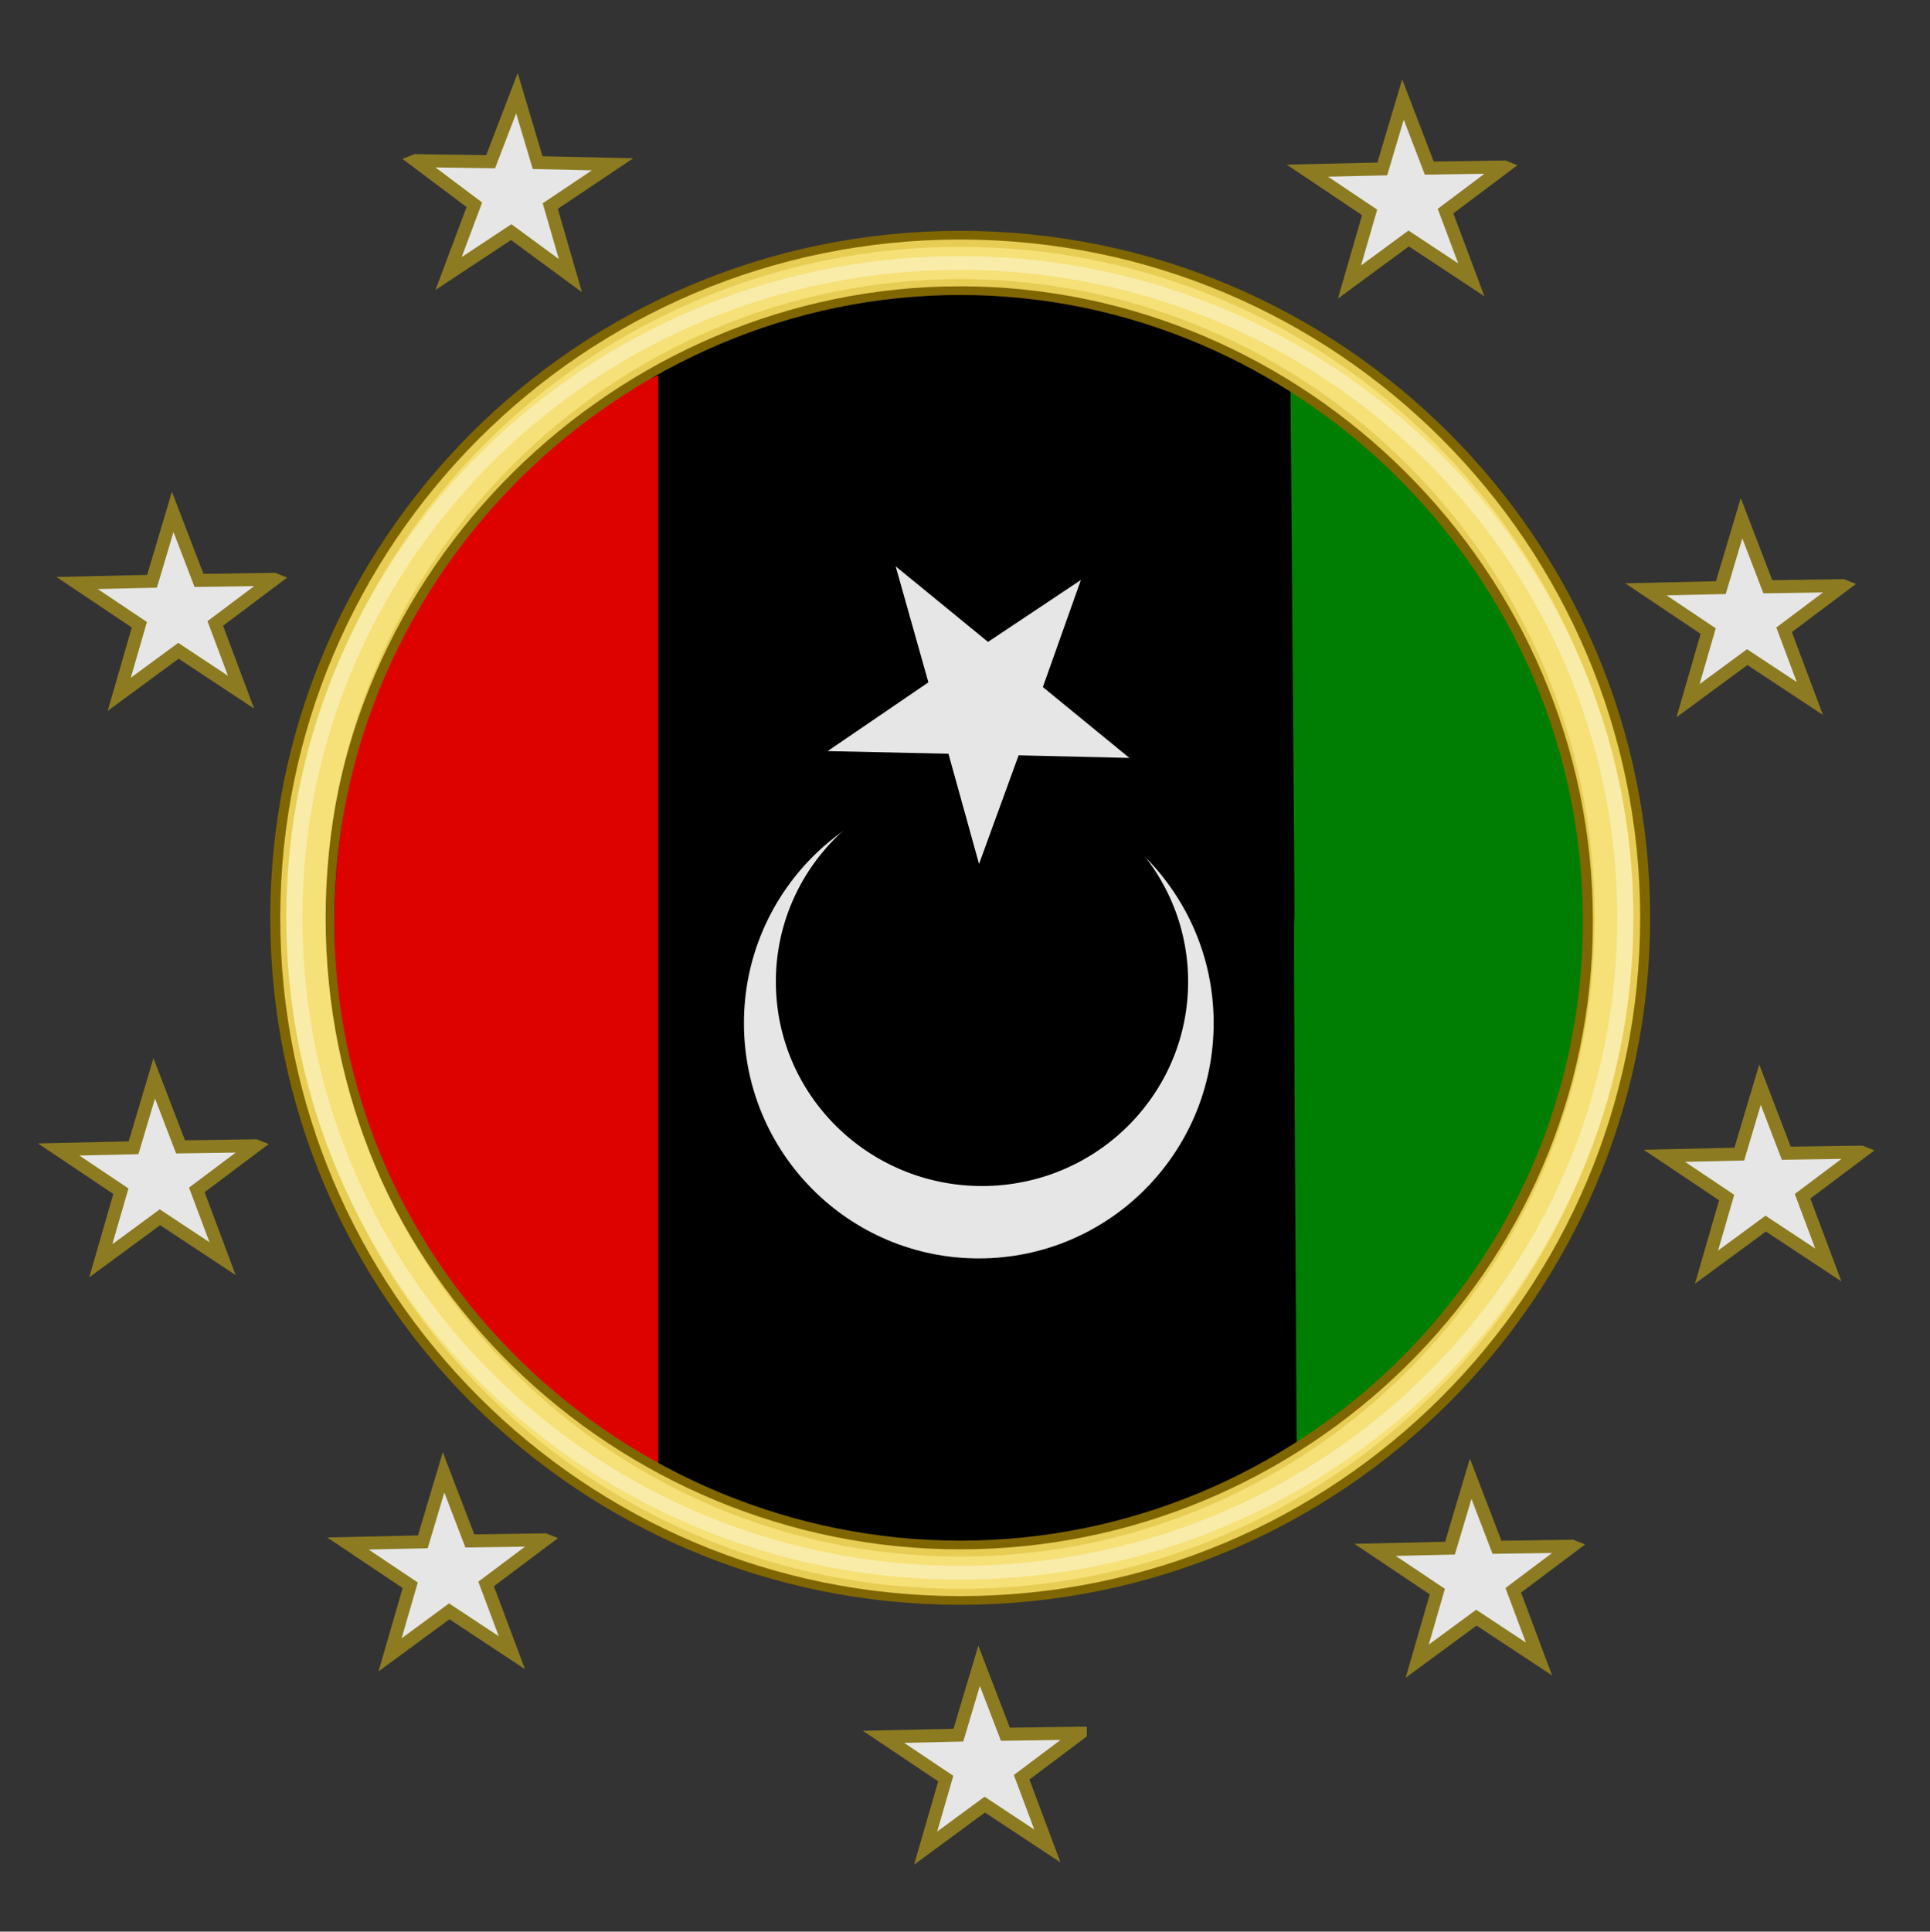 <?xml version="1.0" encoding="UTF-8" standalone="no"?>
<svg
   xmlns:dc="http://purl.org/dc/elements/1.1/"
   xmlns:cc="http://creativecommons.org/ns#"
   xmlns:rdf="http://www.w3.org/1999/02/22-rdf-syntax-ns#"
   xmlns:svg="http://www.w3.org/2000/svg"
   xmlns="http://www.w3.org/2000/svg"
   xmlns:xlink="http://www.w3.org/1999/xlink"
   xmlns:sodipodi="http://sodipodi.sourceforge.net/DTD/sodipodi-0.dtd"
   xmlns:inkscape="http://www.inkscape.org/namespaces/inkscape"
   version="1.1" width="2419.942" height="2421.401"
   inkscape:version="0.48.0 r9654"
   sodipodi:docname="Proposed_Coat_of_arms_of_Libyan_Opposition.svg">
  <rect width="100%" height="100%" fill="#333333" stroke="none"/>
  <g
     id="g8585"
     transform="matrix(11.668,0,0,11.668,307.418,175.887)">
    <g
       transform="translate(-440.223,-596.2)"
       inkscape:label="Supporters"
       id="layer7">
      <g
         transform="translate(-1.1969265e-6,0)"
         style="stroke-width:0.5;stroke-miterlimit:4;stroke-dasharray:none"
         id="g8268">
        <g
           id="g9509">
          <path
             sodipodi:nodetypes="cssscccc"
             inkscape:connector-curvature="0"
             style="fill:#007e03;fill-opacity:1;stroke:#554400;stroke-width:0.536;stroke-miterlimit:4;stroke-opacity:1;stroke-dasharray:none;display:inline"
             d="m 500.908,746.315 c -30.341,-7.329 -51.415,-34.808 -51.415,-67.401 0,-38.208 30.972,-69.181 69.181,-69.181 38.208,0 69.181,30.972 69.181,69.181 0,33.619 -23.979,61.635 -55.766,67.881 0.246,-3.23 -10.702,0.409 -10.994,1.589 l -5.536,0.574 c -7.658,-1.514 -6.58,-2.193 -14.65,-2.643 z"
             id="path8105" />
          <path
             sodipodi:nodetypes="csscccccc"
             inkscape:connector-curvature="0"
             style="fill:#000000;fill-opacity:1;stroke:none;display:inline"
             d="m 501.173,745.969 c -30.341,-7.329 -51.415,-34.808 -51.415,-67.401 0,-38.208 30.972,-69.181 69.181,-69.181 12.482,0 24.191,3.305 34.301,9.088 0.964,119.458 -0.06,0.491 0.708,119.774 -6.58,3.868 -13.856,6.679 -21.595,8.199 0.246,-3.23 -10.702,0.409 -10.994,1.589 l -5.536,0.574 c -7.658,-1.514 -6.58,-2.193 -14.65,-2.643 z"
             id="path8105-8" />
          <g
             transform="matrix(0,-0.137,-0.273,0,588.084,747.592)"
             id="g11001-9-8"
             style="stroke-width:0.5;stroke-miterlimit:4;stroke-dasharray:none;display:inline">
            <path
               inkscape:connector-curvature="0"
               id="path670-8-8"
               d="m 613.59,232.599 c 0,0 0,0 0,0"
               style="font-size:12px;fill:none;stroke:#000000;stroke-width:0.356pt" />
            <path
               sodipodi:nodetypes="ccc"
               inkscape:connector-curvature="0"
               id="rect2145-5-2"
               d="m 66.944,375 869.916,0 C 826.516,512.504 307.74,573.576 66.944,375 z"
               style="fill:#dd0200;fill-opacity:1;fill-rule:nonzero;stroke:none" />
          </g>
          <g
             id="g4926"
             style="stroke-width:0.5;stroke-miterlimit:4;stroke-dasharray:none;display:inline"
             transform="matrix(0.179,0,0,0.179,699.589,643.88)">
            <path
               sodipodi:nodetypes="csscccsssccccccccccscc"
               style="font-size:medium;font-style:normal;font-variant:normal;font-weight:normal;font-stretch:normal;text-indent:0;text-align:start;text-decoration:none;line-height:normal;letter-spacing:normal;word-spacing:normal;text-transform:none;direction:ltr;block-progression:tb;writing-mode:lr-tb;text-anchor:start;color:#000000;fill:#f6e078;fill-opacity:1;stroke:none;stroke-width:3;marker:none;visibility:visible;display:inline;overflow:visible;enable-background:accumulate;font-family:Sans;-inkscape-font-specification:Sans"
               d="m -1012.688,-193.469 c -215.139,0 -389.562,174.423 -389.562,389.562 0,161.189 100.761,301.775 241.022,361.517 16.038,6.831 36.093,15.605 53.072,20.233 0,0 3.543,-3.505 3.562,-3.5 0.307,-0.289 -2.197,-5.234 -1.781,-6.781 -172.456,-48.577 -291.219,-195.051 -291.219,-371.469 0,-212.599 172.308,-384.875 384.906,-384.875 212.598,0 384.906,172.276 384.906,384.875 0,199.829 -152.217,364.021 -347.031,383.031 -0.043,0.004 -0.082,0.027 -0.125,0.031 -0.031,0.004 -0.062,-0.004 -0.094,0 -50.614,4.322 -78.884,5.438 -131.115,-12.081 -7.912,-2.654 -4.973,2.07 -7.578,2.975 -22.978,9.023 56.649,15.233 88.07,17.72 27.203,-1.218 40.036,-2.751 51.091,-3.926 0.042,-5.3e-4 0.083,-5.3e-4 0.125,0 0.042,-0.011 0.083,-0.021 0.125,-0.031 0.083,-0.008 0.167,0.008 0.25,0 197.036,-19.384 350.969,-185.607 350.969,-387.719 -5e-5,-215.139 -174.455,-389.562 -389.594,-389.562 z"
               id="path4320"
               inkscape:connector-curvature="0" />
          </g>
          <g
             style="stroke:none;display:inline"
             id="g11001"
             transform="matrix(0,-1.491,4.943,0,-1205.95,1652.687)">
            <path
               style="font-size:12px;fill:none;stroke:none"
               d="m 666.16,347.604 c 0,0 0,0 0,0"
               id="path670"
               inkscape:connector-curvature="0" />
            <path
               sodipodi:type="arc"
               style="fill:#ffffff;fill-opacity:1;fill-rule:evenodd;stroke:none"
               id="path614"
               d="m 178.373,445.636 c 0,100.686 -81.622,182.308 -182.308,182.308 -100.686,0 -182.308,-81.622 -182.308,-182.308 0,-100.686 81.622,-182.308 182.308,-182.308 100.686,0 182.308,81.622 182.308,182.308 z"
               sodipodi:cx="-3.9347081"
               sodipodi:cy="445.6362"
               sodipodi:rx="182.30783"
               sodipodi:ry="182.30783"
               transform="matrix(0.093,0,0,0.028,646.577,336.724)" />
            <path
               sodipodi:type="arc"
               style="fill:#000000;fill-opacity:1;fill-rule:evenodd;stroke:none"
               id="path615"
               d="m -15.739,157.091 c 0,44.186 -35.82,80.006 -80.006,80.006 -44.186,0 -80.006,-35.82 -80.006,-80.006 0,-44.186 35.82,-80.006 80.006,-80.006 44.186,0 80.006,35.82 80.006,80.006 z"
               sodipodi:cx="-95.744408"
               sodipodi:cy="157.0914"
               sodipodi:rx="80.005592"
               sodipodi:ry="80.005608"
               transform="matrix(0.184,0,0,0.056,666.811,340.474)"
               sodipodi:fill-cmyk="(0 0.9 0.8 0.05)" />
            <path
               style="font-size:12px;fill:#ffffff;fill-rule:evenodd;stroke:none"
               d="m 665.811,345.916 -0.189,2.626 -7.943,0.665 7.829,0.86 -0.189,2.408 5.106,-1.881 7.716,0.826 -4.463,-2.018 5.446,-2.007 -8.359,0.711 -4.955,-2.19 z"
               id="path563-0"
               inkscape:connector-curvature="0" />
          </g>
          <path
             sodipodi:nodetypes="ccccccccccc"
             id="path3331-5"
             style="fill:#e6e6e6;fill-opacity:1;stroke:#8c7b21;stroke-width:1.396;stroke-miterlimit:4;stroke-opacity:1;stroke-dasharray:none;display:inline"
             d="m 529.972,767.33 -8.057,0.117 -2.825,-7.361 -2.223,7.456 -8.049,0.182 6.689,4.483 -2.162,7.473 6.357,-4.673 6.727,4.444 -2.767,-7.382 6.31,-4.737 z"
             inkscape:connector-curvature="0" />
          <g
             transform="matrix(-1.323,0,0,1.323,1537.654,-257.414)"
             style="stroke-width:0.5;stroke-miterlimit:4;stroke-dasharray:none"
             id="g8952-1">
            <path
               sodipodi:nodetypes="ccccccccccc"
               id="path3331-5-5-0-9"
               style="fill:#e6e6e6;fill-opacity:1;stroke:#8c7b21;stroke-width:1.056;stroke-miterlimit:4;stroke-opacity:1;stroke-dasharray:none;display:inline"
               d="m 805.161,758.862 6.092,0.088 2.136,-5.566 1.681,5.638 6.086,0.138 -5.058,3.39 1.635,5.651 -4.807,-3.534 -5.087,3.36 2.092,-5.582 -4.771,-3.582 z"
               inkscape:connector-curvature="0" />
            <path
               sodipodi:nodetypes="ccccccccccc"
               id="path3331-5-3-2-8"
               style="fill:#e6e6e6;fill-opacity:1;stroke:#8c7b21;stroke-width:1.056;stroke-miterlimit:4;stroke-opacity:1;stroke-dasharray:none;display:inline"
               d="m 828.661,726.862 6.092,0.088 2.136,-5.566 1.681,5.638 6.086,0.138 -5.058,3.39 1.635,5.651 -4.807,-3.534 -5.087,3.36 2.092,-5.582 -4.771,-3.582 z"
               inkscape:connector-curvature="0" />
            <path
               sodipodi:nodetypes="ccccccccccc"
               id="path3331-5-7-3-0"
               style="fill:#e6e6e6;fill-opacity:1;stroke:#8c7b21;stroke-width:1.056;stroke-miterlimit:4;stroke-opacity:1;stroke-dasharray:none;display:inline"
               d="m 827.161,680.862 6.092,0.088 2.136,-5.566 1.681,5.638 6.086,0.138 -5.058,3.39 1.635,5.651 -4.807,-3.534 -5.087,3.36 2.092,-5.582 -4.771,-3.582 z"
               inkscape:connector-curvature="0" />
            <path
               sodipodi:nodetypes="ccccccccccc"
               id="path3331-5-0-7-4"
               style="fill:#e6e6e6;fill-opacity:1;stroke:#8c7b21;stroke-width:1.056;stroke-miterlimit:4;stroke-opacity:1;stroke-dasharray:none;display:inline"
               d="m 815.657,646.862 -6.092,0.088 -2.136,-5.566 -1.681,5.638 -6.086,0.138 5.058,3.39 -1.635,5.651 4.807,-3.534 5.087,3.36 -2.092,-5.582 4.771,-3.582 z"
               inkscape:connector-curvature="0" />
          </g>
          <g
             transform="matrix(1.323,0,0,1.323,-503.588,-256.733)"
             style="stroke-width:1.25;stroke-miterlimit:4;stroke-dasharray:none"
             id="g8952-1-3">
            <path
               sodipodi:nodetypes="ccccccccccc"
               id="path3331-5-5-0-9-9"
               style="fill:#e6e6e6;fill-opacity:1;stroke:#8c7b21;stroke-width:1.056;stroke-miterlimit:4;stroke-opacity:1;stroke-dasharray:none;display:inline"
               d="m 821.157,758.862 -6.092,0.088 -2.136,-5.566 -1.681,5.638 -6.086,0.138 5.058,3.39 -1.635,5.651 4.807,-3.534 5.087,3.36 -2.092,-5.582 4.771,-3.582 z"
               inkscape:connector-curvature="0" />
            <path
               sodipodi:nodetypes="ccccccccccc"
               id="path3331-5-3-2-8-3"
               style="fill:#e6e6e6;fill-opacity:1;stroke:#8c7b21;stroke-width:1.056;stroke-miterlimit:4;stroke-opacity:1;stroke-dasharray:none;display:inline"
               d="m 844.657,726.862 -6.092,0.088 -2.136,-5.566 -1.681,5.638 -6.086,0.138 5.058,3.39 -1.635,5.651 4.807,-3.534 5.087,3.36 -2.092,-5.582 4.771,-3.582 z"
               inkscape:connector-curvature="0" />
            <path
               sodipodi:nodetypes="ccccccccccc"
               id="path3331-5-7-3-0-7"
               style="fill:#e6e6e6;fill-opacity:1;stroke:#8c7b21;stroke-width:1.056;stroke-miterlimit:4;stroke-opacity:1;stroke-dasharray:none;display:inline"
               d="m 843.157,680.862 -6.092,0.088 -2.136,-5.566 -1.681,5.638 -6.086,0.138 5.058,3.39 -1.635,5.651 4.807,-3.534 5.087,3.36 -2.092,-5.582 4.771,-3.582 z"
               inkscape:connector-curvature="0" />
            <path
               sodipodi:nodetypes="ccccccccccc"
               id="path3331-5-0-7-4-5"
               style="fill:#e6e6e6;fill-opacity:1;stroke:#8c7b21;stroke-width:1.056;stroke-miterlimit:4;stroke-opacity:1;stroke-dasharray:none;display:inline"
               d="m 815.657,646.862 -6.092,0.088 -2.136,-5.566 -1.681,5.638 -6.086,0.138 5.058,3.39 -1.635,5.651 4.807,-3.534 5.087,3.36 -2.092,-5.582 4.771,-3.582 z"
               inkscape:connector-curvature="0" />
          </g>
        </g>
        <g
           transform="matrix(1.323,0,0,1.323,-170.253,-221.891)"
           style="stroke-width:0.5;stroke-miterlimit:4;stroke-dasharray:none"
           id="g9509-1">
          <path
             sodipodi:nodetypes="cssscccc"
             inkscape:connector-curvature="0"
             style="fill:#007e03;fill-opacity:1;stroke:#554400;stroke-width:3;stroke-miterlimit:4;stroke-opacity:1;stroke-dasharray:none;display:inline"
             d="m -1112.125,573.383 c -169.833,-41.024 -287.796,-194.84 -287.796,-377.277 0,-213.871 173.369,-387.24 387.24,-387.24 213.871,0 387.24,173.369 387.24,387.24 0,188.182 -134.221,345.007 -312.155,379.966 1.378,-18.082 -59.903,2.291 -61.538,8.895 l -30.99,3.211 c -42.865,-8.475 -36.833,-12.273 -82.002,-14.795 z"
             id="path8105-6"
             transform="matrix(0.135,0,0,0.135,656.917,655.527)" />
          <path
             sodipodi:nodetypes="csscccccc"
             inkscape:connector-curvature="0"
             style="fill:#000000;fill-opacity:1;stroke:none;display:inline"
             d="m -1110.643,571.45 c -169.833,-41.024 -287.796,-194.84 -287.796,-377.277 0,-213.871 173.369,-387.24 387.24,-387.24 69.866,0 135.41,18.501 192,50.872 5.394,668.671 -0.338,2.749 3.963,670.438 -36.831,21.651 -77.559,37.385 -120.878,45.896 1.377,-18.082 -59.903,2.291 -61.538,8.895 l -30.99,3.211 c -42.865,-8.475 -36.833,-12.273 -82.002,-14.795 z"
             id="path8105-8-1"
             transform="matrix(0.135,0,0,0.135,656.917,655.527)" />
          <g
             transform="matrix(0,-0.103,-0.207,0,572.603,733.949)"
             id="g11001-9-8-4"
             style="stroke-width:0.5;stroke-miterlimit:4;stroke-dasharray:none;display:inline">
            <path
               sodipodi:nodetypes="ccc"
               inkscape:connector-curvature="0"
               id="rect2145-5-2-3"
               d="m 66.944,375 869.916,0 C 826.516,512.504 307.74,573.576 66.944,375 z"
               style="fill:#dd0200;fill-opacity:1;fill-rule:nonzero;stroke:none" />
          </g>
          <g
             style="stroke:none;display:inline"
             id="g11001-8"
             transform="matrix(0,-1.127,3.737,0,-783.945,1418.33)">
            <path
               sodipodi:type="arc"
               style="fill:#e6e6e6;fill-opacity:1;fill-rule:evenodd;stroke:none"
               id="path614-2"
               d="m 178.373,445.636 c 0,100.686 -81.622,182.308 -182.308,182.308 -100.686,0 -182.308,-81.622 -182.308,-182.308 0,-100.686 81.622,-182.308 182.308,-182.308 100.686,0 182.308,81.622 182.308,182.308 z"
               sodipodi:cx="-3.9347081"
               sodipodi:cy="445.6362"
               sodipodi:rx="182.30783"
               sodipodi:ry="182.30783"
               transform="matrix(0.093,0,0,0.028,646.577,336.724)" />
            <path
               sodipodi:type="arc"
               style="fill:#000000;fill-opacity:1;fill-rule:evenodd;stroke:none"
               id="path615-7"
               d="m -15.739,157.091 c 0,44.186 -35.82,80.006 -80.006,80.006 -44.186,0 -80.006,-35.82 -80.006,-80.006 0,-44.186 35.82,-80.006 80.006,-80.006 44.186,0 80.006,35.82 80.006,80.006 z"
               sodipodi:cx="-95.744408"
               sodipodi:cy="157.0914"
               sodipodi:rx="80.005592"
               sodipodi:ry="80.005608"
               transform="matrix(0.184,0,0,0.056,666.811,340.474)"
               sodipodi:fill-cmyk="(0 0.9 0.8 0.05)" />
            <path
               style="font-size:12px;fill:#e6e6e6;fill-rule:evenodd;stroke:none"
               d="m 665.811,345.916 -0.189,2.626 -7.943,0.665 7.829,0.86 -0.189,2.408 5.106,-1.881 7.716,0.826 -4.463,-2.018 5.446,-2.007 -8.359,0.711 -4.955,-2.19 z"
               id="path563-0-9"
               inkscape:connector-curvature="0" />
          </g>
        </g>
        <g
           transform="matrix(1.318,0,0,1.318,-274.068,-244.675)"
           style="stroke-width:0.5;stroke-miterlimit:4;stroke-dasharray:none"
           id="g9509-1-1">
          <g
             id="g8947-0-6-2"
             style="stroke-width:0.5;stroke-miterlimit:4;stroke-dasharray:none;display:inline"
             transform="matrix(0.186,0,0,0.162,512.782,621.327)">
            <g
               id="g8666-8-3-8-3"
               transform="translate(3.6699218e-6,0)">
              <g
                 id="g8585-2-0-5-2">
                <path
                   inkscape:connector-curvature="0"
                   style="color:#000000;fill:#e7cd54;fill-opacity:1;stroke:#806600;stroke-width:4.376;stroke-miterlimit:4;stroke-opacity:1;stroke-dasharray:none;marker:none;visibility:visible;display:inline;overflow:visible;enable-background:accumulate"
                   d="m 455.75,133.438 c -166.513,0 -300.25,154.61 -300.25,343.5 0,188.89 133.738,343.469 300.25,343.469 166.512,0 300.25,-154.579 300.25,-343.469 0,-188.89 -133.737,-343.5 -300.25,-343.5 z m 0,27.906 c 149.186,0 275.147,141.441 275.147,317.206 C 730.897,654.315 604.938,792.5 455.75,792.5 306.562,792.5 179.201,654.315 179.201,478.55 c 0,-175.765 127.363,-317.206 276.549,-317.206 z"
                   transform="translate(14.505,17.178)"
                   id="path8529-0-3-7-2"
                   sodipodi:nodetypes="ssssssssss" />
                <path
                   d="m 470.25,156.469 c -162.896,0 -294.406,151.512 -294.406,337.656 0,186.144 131.511,337.625 294.406,337.625 162.895,0 294.406,-151.481 294.406,-337.625 0,-186.144 -131.511,-337.656 -294.406,-337.656 z m 0,16.25 c 152.794,0 278.156,142.892 278.156,321.406 0,178.514 -125.361,321.375 -278.156,321.375 -152.796,0 -278.156,-142.861 -278.156,-321.375 0,-178.514 125.362,-321.406 278.156,-321.406 z"
                   id="path8814-8-6-1"
                   style="font-size:medium;font-style:normal;font-variant:normal;font-weight:normal;font-stretch:normal;text-indent:0;text-align:start;text-decoration:none;line-height:normal;letter-spacing:normal;word-spacing:normal;text-transform:none;direction:ltr;block-progression:tb;writing-mode:lr-tb;text-anchor:start;color:#000000;fill:#f6e078;fill-opacity:1;stroke:none;stroke-width:10;marker:none;visibility:visible;display:inline;overflow:visible;enable-background:accumulate;font-family:Sans;-inkscape-font-specification:Sans"
                   inkscape:original="M 470.25 159.59375 C 309.29329 159.59375 178.96875 309.45063 178.96875 494.125 C 178.96875 678.79936 309.29344 828.625 470.25 828.625 C 631.20656 828.625 761.53125 678.79936 761.53125 494.125 C 761.53125 309.45063 631.20671 159.59375 470.25 159.59375 z M 470.25 169.59375 C 624.98955 169.59375 751.53125 314.14671 751.53125 494.125 C 751.53125 674.10328 624.99074 818.625 470.25 818.625 C 315.50926 818.625 188.96875 674.10328 188.96875 494.125 C 188.96875 314.14671 315.51045 169.59375 470.25 169.59375 z "
                   inkscape:radius="3.1238127"
                   sodipodi:type="inkscape:offset" />
              </g>
            </g>
            <path
               transform="matrix(1.019,0,0,1,-9.099,6.0546881e-7)"
               sodipodi:type="inkscape:offset"
               inkscape:radius="-1.5404854"
               inkscape:original="M 470.25 159.59375 C 309.29329 159.59375 178.96875 309.45063 178.96875 494.125 C 178.96875 678.79936 309.29344 828.625 470.25 828.625 C 631.20656 828.625 761.53125 678.79936 761.53125 494.125 C 761.53125 309.45063 631.20671 159.59375 470.25 159.59375 z M 470.25 169.59375 C 624.98955 169.59375 751.53125 314.14671 751.53125 494.125 C 751.53125 674.10328 624.99074 818.625 470.25 818.625 C 315.50926 818.625 188.96875 674.10328 188.96875 494.125 C 188.96875 314.14671 315.51045 169.59375 470.25 169.59375 z "
               style="font-size:medium;font-style:normal;font-variant:normal;font-weight:normal;font-stretch:normal;text-indent:0;text-align:start;text-decoration:none;line-height:normal;letter-spacing:normal;word-spacing:normal;text-transform:none;direction:ltr;block-progression:tb;writing-mode:lr-tb;text-anchor:start;color:#000000;fill:#f8eca8;fill-opacity:1;stroke:none;stroke-width:11.851;marker:none;visibility:visible;display:inline;overflow:visible;enable-background:accumulate;font-family:Sans;-inkscape-font-specification:Sans"
               id="path8814-5-9-1-6"
               d="m 470.25,161.125 c -160.001,0 -289.75,149.05 -289.75,333 0,183.95 129.749,332.969 289.75,332.969 160.001,0 289.75,-149.019 289.75,-332.969 0,-183.95 -129.749,-333 -289.75,-333 z m 0,6.938 c 155.699,0 282.812,145.362 282.812,326.062 0,180.7 -127.113,326.031 -282.812,326.031 -155.7,0 -282.812,-145.331 -282.812,-326.031 0,-180.7 127.114,-326.062 282.812,-326.062 z" />
          </g>
        </g>
      </g>
    </g>
  </g>
</svg>
